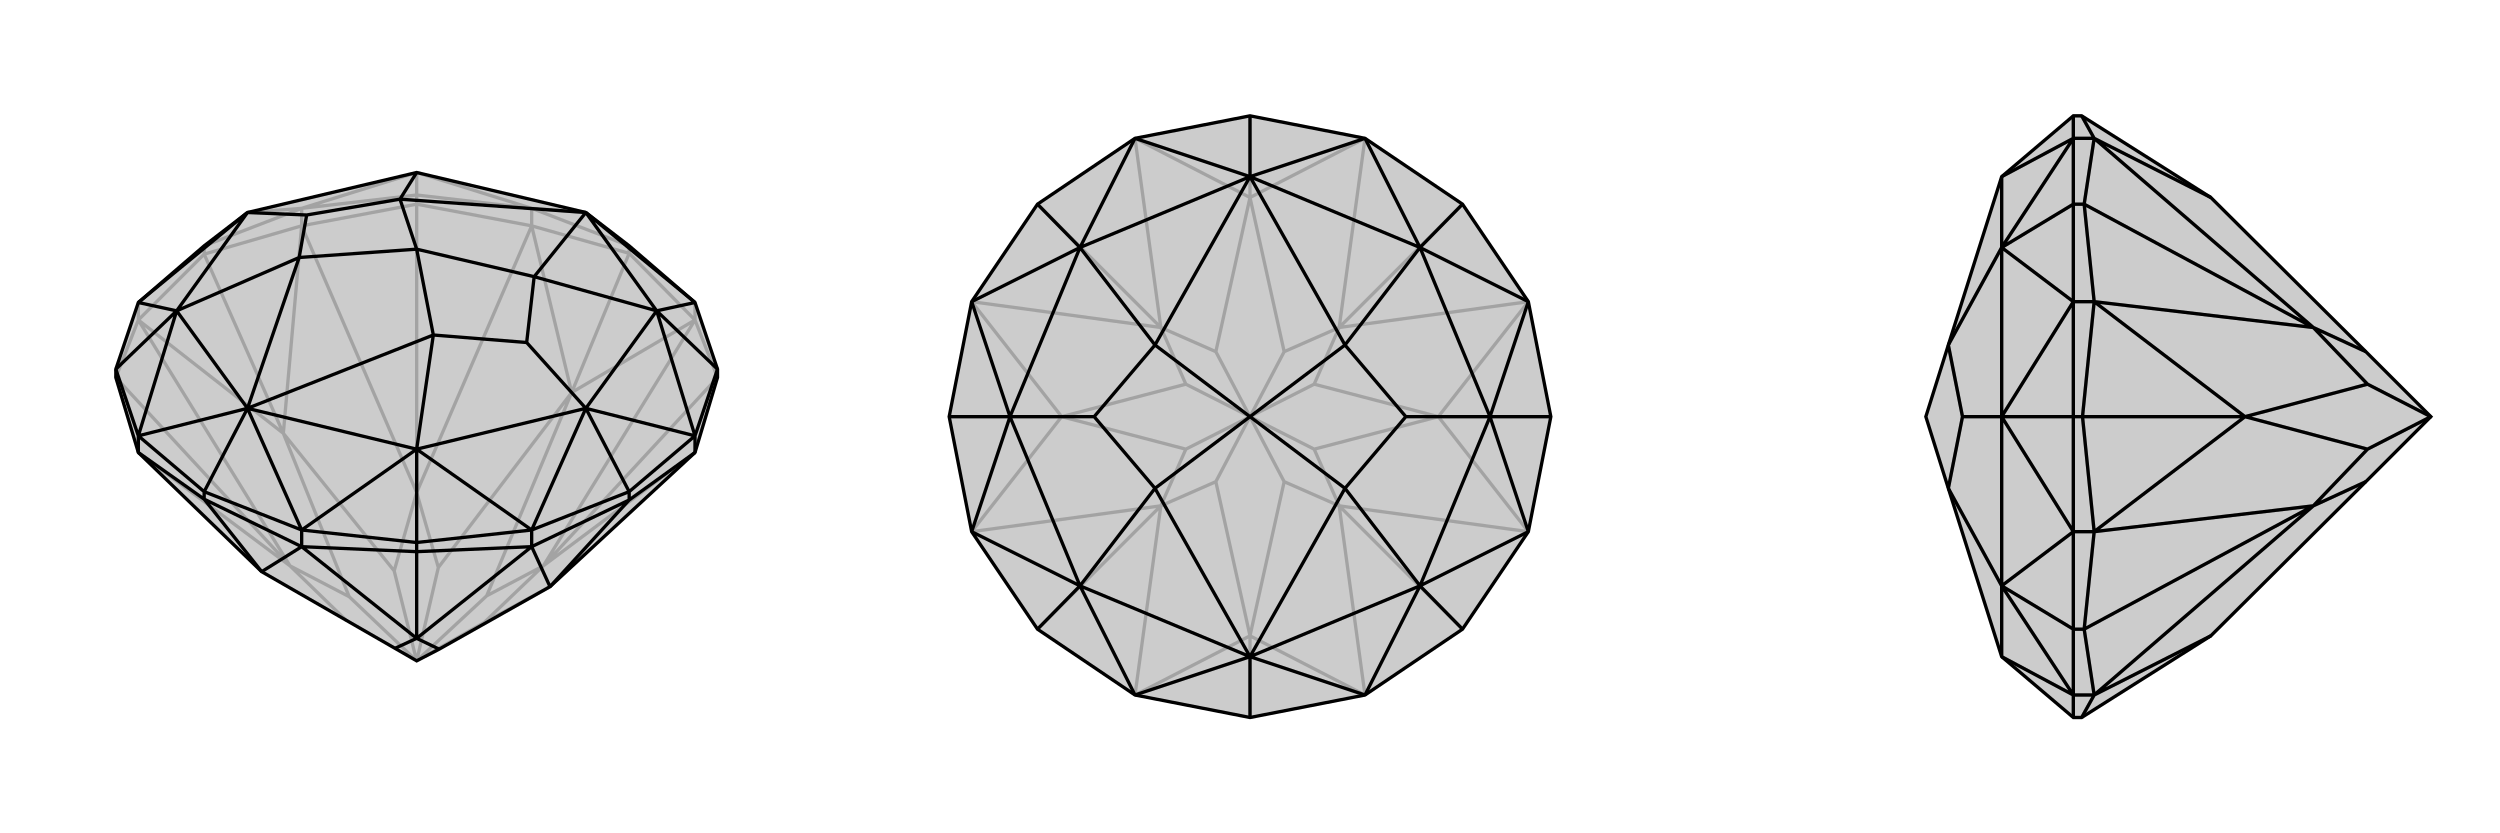 <svg xmlns="http://www.w3.org/2000/svg" viewBox="0 0 3000 1000">
    <g stroke="currentColor" stroke-width="4" fill="none" transform="translate(0 -47)">
        <path fill="currentColor" stroke="none" fill-opacity=".2" d="M314,733L474,825L500,840L527,826L660,751L834,590L861,500L861,490L834,410L755,342L703,302L500,254L297,302L245,342L166,410L139,490L139,500L166,590z" />
<path stroke-opacity=".2" d="M755,351L755,342M638,318L638,297M500,292L500,281M362,318L362,297M245,352L245,342M166,431L166,410M834,431L834,410M755,351L834,431M834,431L686,518M755,351L638,318M638,318L686,518M755,351L686,518M245,352L166,431M166,431L340,567M245,352L362,318M362,318L340,567M245,352L340,567M166,590L348,726M834,431L861,500M834,431L652,726M638,318L500,292M638,318L500,638M166,431L139,500M166,431L348,726M139,500L348,726M834,590L652,726M861,500L652,726M362,318L500,292M362,318L500,638M500,292L500,638M686,518L584,762M686,518L526,728M660,751L581,794M340,567L473,732M340,567L419,763M348,726L419,763M348,726L416,792M419,763L500,840M652,726L581,794M652,726L584,762M500,840L584,762M500,840L581,794M500,638L526,728M500,638L473,732M500,840L526,728M500,840L473,732M755,342L638,297M245,342L362,297M500,281L362,297M500,281L638,297M500,281L500,254M297,302L362,297M362,297L500,254M703,302L638,297M638,297L500,254" />
<path d="M314,733L474,825L500,840L527,826L660,751L834,590L861,500L861,490L834,410L755,342L703,302L500,254L297,302L245,342L166,410L139,490L139,500L166,590z" />
<path d="M166,590L166,570M245,646L245,637M362,703L362,683M500,709L500,698M638,703L638,683M755,647L755,637M834,590L834,570M166,590L245,646M245,646L362,703M362,703L314,733M245,646L314,733M638,703L755,647M638,703L660,751M755,647L834,590M755,647L660,751M362,703L500,709M362,703L500,813M638,703L500,709M638,703L500,813M500,709L500,813M500,813L474,825M500,813L527,826M861,490L834,570M861,490L788,420M755,637L834,570M755,637L638,683M755,637L703,537M500,698L638,683M500,698L362,683M500,698L500,586M245,637L362,683M245,637L166,570M245,637L297,537M139,490L166,570M139,490L212,420M834,410L703,302M834,410L788,420M788,420L834,570M834,570L703,537M703,537L638,683M638,683L500,586M500,586L362,683M362,683L297,537M297,537L166,570M166,570L212,420M166,410L212,420M166,410L297,302M703,302L788,420M500,586L297,537M297,537L212,420M500,254L480,286M788,420L703,537M788,420L641,379M703,537L500,586M500,586L520,449M703,537L632,458M212,420L297,302M212,420L359,356M297,302L368,305M703,302L480,286M703,302L641,379M297,537L520,449M297,537L359,356M641,379L632,458M520,449L632,458M641,379L500,346M520,449L500,346M480,286L368,305M359,356L368,305M480,286L500,346M359,356L500,346" />
    </g>
    <g stroke="currentColor" stroke-width="4" fill="none" transform="translate(1000 0)">
        <path fill="currentColor" stroke="none" fill-opacity=".2" d="M638,166L755,245L834,362L861,500L834,638L755,755L638,834L500,861L362,834L245,755L166,638L139,500L166,362L245,245L362,166L500,139z" />
<path stroke-opacity=".2" d="M362,834L500,763M638,834L500,763M500,861L500,763M638,166L500,237M362,166L500,237M500,139L500,237M166,638L274,500M834,638L726,500M834,362L726,500M861,500L726,500M166,362L274,500M139,500L274,500M362,834L393,607M638,834L607,607M638,166L607,393M362,166L393,393M166,638L393,607M245,755L393,607M834,638L607,607M755,755L607,607M834,362L607,393M755,245L607,393M166,362L393,393M245,245L393,393M500,763L541,578M500,763L459,578M500,237L541,422M500,237L459,422M726,500L577,539M726,500L577,461M274,500L423,461M274,500L423,539M393,607L423,539M393,607L459,578M459,578L500,500M423,539L500,500M607,607L541,578M607,607L577,539M541,578L500,500M577,539L500,500M607,393L577,461M607,393L541,422M500,500L541,422M500,500L577,461M393,393L459,422M393,393L423,461M500,500L459,422M500,500L423,461" />
<path d="M638,166L755,245L834,362L861,500L834,638L755,755L638,834L500,861L362,834L245,755L166,638L139,500L166,362L245,245L362,166L500,139z" />
<path d="M500,139L500,212M755,245L704,297M861,500L788,500M755,755L704,703M500,861L500,788M245,755L296,703M139,500L212,500M245,245L296,297M638,166L500,212M638,166L704,297M704,297L834,362M834,362L788,500M788,500L834,638M834,638L704,703M704,703L638,834M638,834L500,788M500,788L362,834M362,834L296,703M166,638L296,703M166,638L212,500M212,500L166,362M166,362L296,297M500,212L362,166M362,166L296,297M500,212L296,297M500,212L704,297M704,703L500,788M500,788L296,703M212,500L296,297M296,297L386,414M704,297L788,500M704,297L614,414M788,500L704,703M704,703L614,586M788,500L687,500M296,703L212,500M296,703L386,586M212,500L313,500M500,212L386,414M500,212L614,414M500,788L614,586M500,788L386,586M614,414L687,500M614,586L687,500M614,414L500,500M614,586L500,500M386,414L313,500M386,586L313,500M386,414L500,500M386,586L500,500" />
    </g>
    <g stroke="currentColor" stroke-width="4" fill="none" transform="translate(2000 0)">
        <path fill="currentColor" stroke="none" fill-opacity=".2" d="M653,763L839,578L917,500L839,422L653,237L498,139L488,139L402,212L338,414L311,500L338,586L402,788L488,861L498,861z" />
<path stroke-opacity=".2" d="M513,166L488,166M501,245L488,245M513,362L488,362M499,500L488,500M513,638L488,638M501,755L488,755M513,834L488,834M513,834L498,861M513,834L653,763M498,139L513,166M513,166L653,237M499,500L513,638M513,638L694,500M499,500L513,362M513,362L694,500M499,500L694,500M513,834L501,755M513,834L776,607M513,166L501,245M513,166L776,393M513,638L501,755M513,638L776,607M501,755L776,607M513,362L501,245M513,362L776,393M501,245L776,393M694,500L841,461M694,500L841,539M776,607L841,539M776,607L839,578M841,539L917,500M776,393L839,422M776,393L841,461M917,500L841,461M488,139L488,166M488,861L488,834M488,755L488,834M488,755L488,638M488,755L402,703M488,500L488,638M488,500L488,362M488,500L402,500M488,245L488,362M488,245L488,166M488,245L402,297M402,788L488,834M488,834L402,703M488,638L402,703M488,638L402,500M402,500L488,362M488,362L402,297M402,212L488,166M488,166L402,297M402,212L402,297M402,788L402,703M402,500L402,297M402,297L338,414M402,703L402,500M402,703L338,586M402,500L355,500M338,414L355,500M338,586L355,500" />
<path d="M653,763L839,578L917,500L839,422L653,237L498,139L488,139L402,212L338,414L311,500L338,586L402,788L488,861L498,861z" />
<path d="M513,834L488,834M501,755L488,755M513,638L488,638M499,500L488,500M513,362L488,362M513,166L488,166M501,245L488,245M498,861L513,834M513,834L653,763M498,139L513,166M513,166L653,237M513,638L499,500M513,638L694,500M499,500L513,362M513,362L694,500M499,500L694,500M513,834L501,755M513,834L776,607M513,166L501,245M513,166L776,393M513,638L501,755M513,638L776,607M501,755L776,607M513,362L501,245M513,362L776,393M501,245L776,393M694,500L841,539M694,500L841,461M776,607L839,578M776,607L841,539M841,539L917,500M776,393L841,461M776,393L839,422M917,500L841,461M488,139L488,166M488,245L488,166M488,245L488,362M488,245L402,297M488,500L488,362M488,500L488,638M488,500L402,500M488,755L488,638M488,755L488,834M488,755L402,703M488,861L488,834M488,166L402,212M488,166L402,297M402,297L488,362M488,362L402,500M402,500L488,638M488,638L402,703M402,703L488,834M488,834L402,788M402,212L402,297M402,703L402,788M402,297L402,500M402,297L338,414M402,500L402,703M402,703L338,586M402,500L355,500M338,414L355,500M338,586L355,500" />
    </g>
</svg>